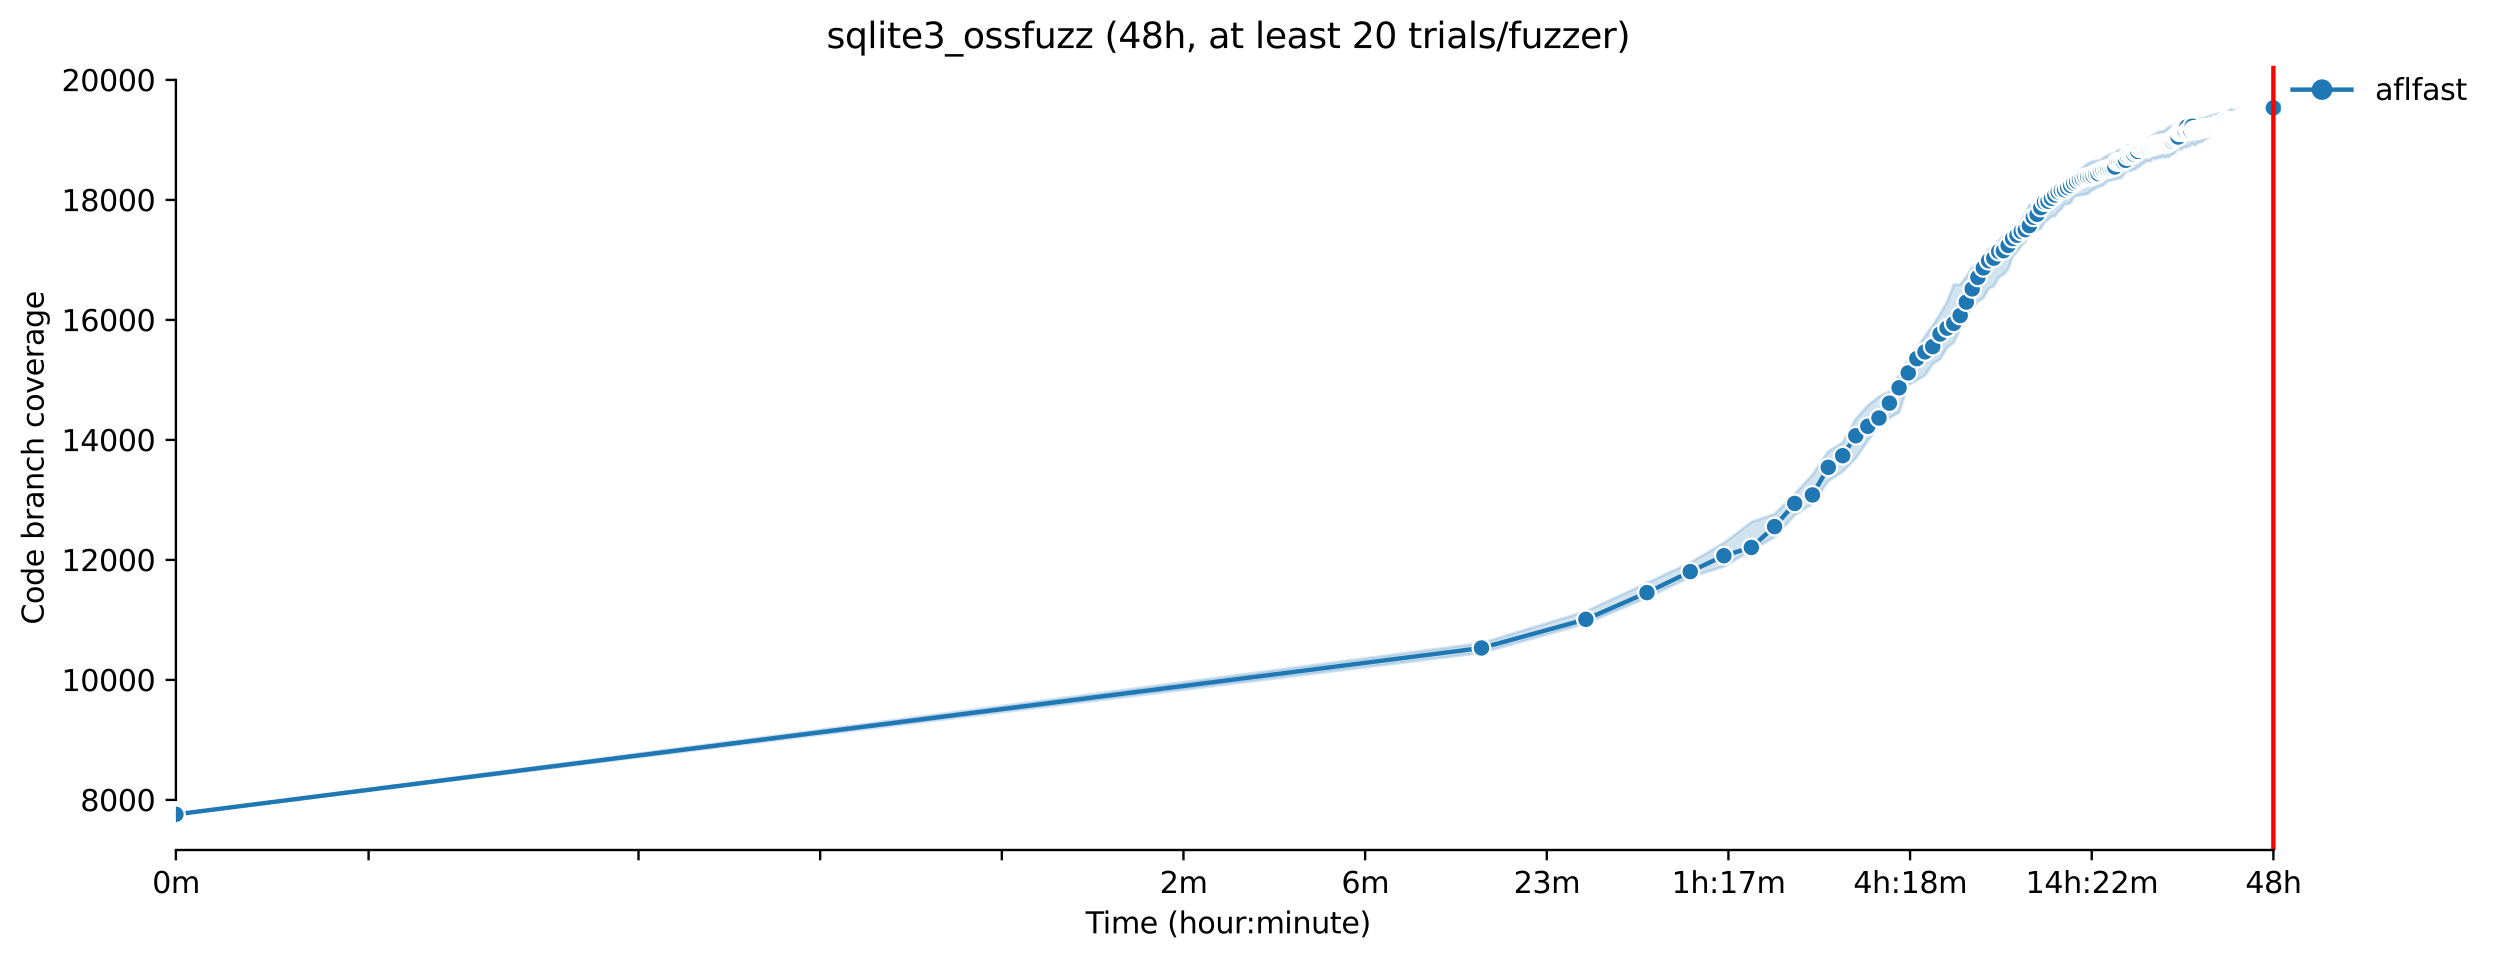 <?xml version="1.0" encoding="utf-8" standalone="no"?>
<!DOCTYPE svg PUBLIC "-//W3C//DTD SVG 1.1//EN"
  "http://www.w3.org/Graphics/SVG/1.1/DTD/svg11.dtd">
<svg xmlns:xlink="http://www.w3.org/1999/xlink" width="848.335pt" height="325.986pt" viewBox="0 0 848.335 325.986" xmlns="http://www.w3.org/2000/svg" version="1.1">
 <defs>
  <style type="text/css">*{stroke-linejoin: round; stroke-linecap: butt}</style>
 </defs>
 <g id="figure_1">
  <g id="patch_1">
   <path d="M 0 325.986 
L 848.335 325.986 
L 848.335 0 
L 0 0 
z
" style="fill: #ffffff"/>
  </g>
  <g id="axes_1">
   <g id="patch_2">
    <path d="M 59.691 288.43 
L 773.931 288.43 
L 773.931 22.318 
L 59.691 22.318 
z
" style="fill: #ffffff"/>
   </g>
   <g id="PolyCollection_1">
    <defs>
     <path id="mc573467156" d="M 59.691 -49.652 
L 59.691 -49.652 
L 502.715 -104.467 
L 538.143 -114.399 
L 558.867 -123.167 
L 573.571 -130.19 
L 584.977 -133.733 
L 594.295 -139.291 
L 602.174 -143.729 
L 609 -151.211 
L 615.02 -155.048 
L 620.405 -162.734 
L 625.276 -165.92 
L 629.724 -170.47 
L 633.815 -176.445 
L 637.603 -181.759 
L 641.129 -184.169 
L 644.428 -186.064 
L 647.526 -195.348 
L 650.448 -196.934 
L 653.211 -198.554 
L 655.833 -202.483 
L 658.327 -204.046 
L 660.705 -208.001 
L 662.977 -209.792 
L 665.152 -214.261 
L 667.239 -218.394 
L 669.243 -221.672 
L 671.172 -223.616 
L 673.031 -224.898 
L 674.825 -228.023 
L 676.557 -228.817 
L 678.233 -231.82 
L 679.856 -232.777 
L 681.429 -234.609 
L 682.955 -238.976 
L 684.436 -240.615 
L 685.876 -242.508 
L 687.277 -243.994 
L 688.64 -246.314 
L 689.967 -247.333 
L 691.261 -247.72 
L 692.524 -248.433 
L 693.755 -250.57 
L 694.958 -251.456 
L 696.133 -252.453 
L 697.282 -252.565 
L 698.405 -254.316 
L 699.504 -255.019 
L 700.58 -256.678 
L 701.634 -256.739 
L 702.667 -257.227 
L 703.679 -259.162 
L 704.671 -259.579 
L 705.645 -259.617 
L 706.6 -259.915 
L 707.538 -260.027 
L 708.459 -260.159 
L 709.364 -261.096 
L 710.253 -261.584 
L 711.127 -262.103 
L 711.986 -262.551 
L 712.83 -262.826 
L 713.662 -263.009 
L 714.479 -263.986 
L 715.284 -264.587 
L 716.077 -264.709 
L 716.857 -265.004 
L 717.626 -265.045 
L 718.383 -265.391 
L 719.129 -265.473 
L 719.865 -265.615 
L 720.59 -266.735 
L 721.305 -267.773 
L 722.01 -267.942 
L 722.705 -268.038 
L 723.391 -268.129 
L 724.068 -268.455 
L 724.736 -268.557 
L 725.396 -269.392 
L 726.047 -269.422 
L 726.69 -270.226 
L 727.325 -270.481 
L 727.952 -271.142 
L 728.571 -271.305 
L 729.183 -271.316 
L 729.788 -271.254 
L 730.386 -272.14 
L 730.977 -272.313 
L 731.561 -271.926 
L 732.139 -272.435 
L 732.71 -272.445 
L 733.275 -272.445 
L 733.833 -272.883 
L 734.386 -272.486 
L 734.932 -272.69 
L 735.473 -272.73 
L 736.009 -272.73 
L 736.538 -273.168 
L 737.062 -273.677 
L 737.581 -273.748 
L 738.095 -274.268 
L 738.604 -275.072 
L 739.107 -275.265 
L 739.606 -275.672 
L 740.1 -275.184 
L 740.589 -275.601 
L 741.073 -276.008 
L 741.553 -276.069 
L 742.029 -275.937 
L 742.5 -276.426 
L 742.967 -276.487 
L 743.429 -276.66 
L 743.888 -277.26 
L 744.342 -276.741 
L 744.792 -276.773 
L 745.239 -276.843 
L 745.681 -277.464 
L 746.12 -277.698 
L 746.555 -277.698 
L 746.986 -277.891 
L 747.414 -277.912 
L 747.838 -278.461 
L 748.259 -278.706 
L 748.676 -279.103 
L 749.09 -279.204 
L 749.5 -279.225 
L 749.908 -279.663 
L 750.312 -279.662 
L 750.713 -280.151 
L 751.11 -279.978 
L 751.505 -280.029 
L 751.897 -280.66 
L 752.285 -281.403 
L 752.671 -281.413 
L 753.054 -281.505 
L 753.434 -281.627 
L 753.811 -281.658 
L 754.186 -281.749 
L 754.557 -282.095 
L 754.927 -282.024 
L 755.293 -282.391 
L 755.657 -282.431 
L 756.018 -282.635 
L 756.377 -282.696 
L 756.733 -282.93 
L 757.087 -283 
L 757.438 -283.49 
L 757.787 -283.578 
L 758.133 -283.673 
L 758.477 -283.694 
L 758.819 -283.897 
L 759.159 -283.979 
L 759.496 -283.979 
L 759.831 -284.029 
L 760.164 -284.091 
L 760.495 -284.172 
L 760.824 -284.213 
L 761.151 -284.243 
L 761.475 -284.396 
L 761.798 -284.396 
L 762.118 -284.681 
L 762.436 -284.711 
L 762.753 -284.711 
L 763.067 -284.864 
L 763.38 -284.864 
L 763.691 -284.793 
L 764 -284.956 
L 764.307 -284.956 
L 764.612 -285.027 
L 764.915 -285.373 
L 765.217 -285.628 
L 765.516 -285.79 
L 765.814 -286.038 
L 766.111 -285.811 
L 766.405 -285.811 
L 766.698 -285.87 
L 766.99 -286.198 
L 767.279 -286.299 
L 767.567 -286.299 
L 767.853 -286.595 
L 768.138 -286.707 
L 768.421 -286.941 
L 768.703 -286.941 
L 768.983 -287.073 
L 769.262 -287.124 
L 769.539 -287.378 
L 769.814 -287.256 
L 770.088 -287.378 
L 770.361 -287.378 
L 770.632 -287.531 
L 770.902 -287.663 
L 771.17 -287.663 
L 771.437 -287.755 
L 771.437 -291.206 
L 771.437 -291.206 
L 771.17 -291.206 
L 770.902 -291.572 
L 770.632 -291.084 
L 770.361 -291.012 
L 770.088 -291.204 
L 769.814 -290.88 
L 769.539 -291.369 
L 769.262 -290.858 
L 768.983 -290.758 
L 768.703 -290.758 
L 768.421 -291.145 
L 768.138 -291.124 
L 767.853 -291.104 
L 767.567 -291.043 
L 767.279 -290.391 
L 766.99 -290.351 
L 766.698 -290.697 
L 766.405 -290.188 
L 766.111 -290.137 
L 765.814 -290.086 
L 765.516 -290.086 
L 765.217 -290.351 
L 764.915 -290.086 
L 764.612 -290.056 
L 764.307 -289.984 
L 764 -289.984 
L 763.691 -289.944 
L 763.38 -289.944 
L 763.067 -289.699 
L 762.753 -289.783 
L 762.436 -289.862 
L 762.118 -289.597 
L 761.798 -289.32 
L 761.475 -289.419 
L 761.151 -289.068 
L 760.824 -288.877 
L 760.495 -288.916 
L 760.164 -288.732 
L 759.831 -289.129 
L 759.496 -288.692 
L 759.159 -288.681 
L 758.819 -288.671 
L 758.477 -288.661 
L 758.133 -288.738 
L 757.787 -288.651 
L 757.438 -288.651 
L 757.087 -288.946 
L 756.733 -288.569 
L 756.377 -288.569 
L 756.018 -287.999 
L 755.657 -287.9 
L 755.293 -287.948 
L 754.927 -287.948 
L 754.557 -287.796 
L 754.186 -287.525 
L 753.811 -287.46 
L 753.434 -287.277 
L 753.054 -287.277 
L 752.671 -287.419 
L 752.285 -287.165 
L 751.897 -287.151 
L 751.505 -287.073 
L 751.11 -287.063 
L 750.713 -286.587 
L 750.312 -286.686 
L 749.908 -286.768 
L 749.5 -286.32 
L 749.09 -286.241 
L 748.676 -286.187 
L 748.259 -285.902 
L 747.838 -285.862 
L 747.414 -285.699 
L 746.986 -285.699 
L 746.555 -285.526 
L 746.12 -285.424 
L 745.681 -285.393 
L 745.239 -285.332 
L 744.792 -285.092 
L 744.342 -284.935 
L 743.888 -285.078 
L 743.429 -284.701 
L 742.967 -284.487 
L 742.5 -284.355 
L 742.029 -284.162 
L 741.553 -283.877 
L 741.073 -283.846 
L 740.589 -283.826 
L 740.1 -283.755 
L 739.606 -283.653 
L 739.107 -283.643 
L 738.604 -283.541 
L 738.095 -283.52 
L 737.581 -283.439 
L 737.062 -283.205 
L 736.538 -282.981 
L 736.009 -282.95 
L 735.473 -282.472 
L 734.932 -281.861 
L 734.386 -281.586 
L 733.833 -281.464 
L 733.275 -281.312 
L 732.71 -281.22 
L 732.139 -281.108 
L 731.561 -280.446 
L 730.977 -280.395 
L 730.386 -279.897 
L 729.788 -279.398 
L 729.183 -279.347 
L 728.571 -278.858 
L 727.952 -278.706 
L 727.325 -278.675 
L 726.69 -278.095 
L 726.047 -277.596 
L 725.396 -277.545 
L 724.736 -277.331 
L 724.068 -276.812 
L 723.391 -276.732 
L 722.705 -276.599 
L 722.01 -276.588 
L 721.305 -275.397 
L 720.59 -275.397 
L 719.865 -275.204 
L 719.129 -275.072 
L 718.383 -274.838 
L 717.626 -273.911 
L 716.857 -273.799 
L 716.077 -273.695 
L 715.284 -273.153 
L 714.479 -272.858 
L 713.662 -272.293 
L 712.83 -271.713 
L 711.986 -271.489 
L 711.127 -271.377 
L 710.253 -271.163 
L 709.364 -270.949 
L 708.459 -270.46 
L 707.538 -269.748 
L 706.6 -269.015 
L 705.645 -267.824 
L 704.671 -267.061 
L 703.679 -265.925 
L 702.667 -265.3 
L 701.634 -264.72 
L 700.58 -264.068 
L 699.504 -263.376 
L 698.405 -262.572 
L 697.282 -261.767 
L 696.133 -261.289 
L 694.958 -260.841 
L 693.755 -259.864 
L 692.524 -258.856 
L 691.261 -257.217 
L 689.967 -256.352 
L 688.64 -256.393 
L 687.277 -253.604 
L 685.876 -251.049 
L 684.436 -249.85 
L 682.955 -249.023 
L 681.429 -246.529 
L 679.856 -245.836 
L 678.233 -244.29 
L 676.557 -242.518 
L 674.825 -241.419 
L 673.031 -239.424 
L 671.172 -236.085 
L 669.243 -235.22 
L 667.239 -232.087 
L 665.152 -229.418 
L 662.977 -229.418 
L 660.705 -223.514 
L 658.327 -219.432 
L 655.833 -215.503 
L 653.211 -211.899 
L 650.448 -207.736 
L 647.526 -203.585 
L 644.428 -198.738 
L 641.129 -193.119 
L 637.603 -191.378 
L 633.815 -188.375 
L 629.724 -183.835 
L 625.276 -175.793 
L 620.405 -172.821 
L 615.02 -164.851 
L 609 -158.326 
L 602.174 -151.567 
L 594.295 -148.808 
L 584.977 -141.734 
L 573.571 -135.036 
L 558.867 -128.129 
L 538.143 -118.535 
L 502.715 -107.745 
L 59.691 -49.652 
z
" style="stroke: #1f77b4; stroke-opacity: 0.2"/>
    </defs>
    <g clip-path="url(#p035ea75519)">
     <use xlink:href="#mc573467156" x="0" y="325.986" style="fill: #1f77b4; fill-opacity: 0.2; stroke: #1f77b4; stroke-opacity: 0.2"/>
    </g>
   </g>
   <g id="matplotlib.axis_1">
    <g id="xtick_1">
     <g id="line2d_1">
      <defs>
       <path id="m4777a9c558" d="M 0 0 
L 0 3.5 
" style="stroke: #000000; stroke-width: 0.8"/>
      </defs>
      <g>
       <use xlink:href="#m4777a9c558" x="59.691" y="288.43" style="stroke: #000000; stroke-width: 0.8"/>
      </g>
     </g>
     <g id="text_1">
      <!-- 0m -->
      <g transform="translate(51.639 303.029) scale(0.1 -0.1)">
       <defs>
        <path id="DejaVuSans-30" d="M 2034 4250 
Q 1547 4250 1301 3770 
Q 1056 3291 1056 2328 
Q 1056 1369 1301 889 
Q 1547 409 2034 409 
Q 2525 409 2770 889 
Q 3016 1369 3016 2328 
Q 3016 3291 2770 3770 
Q 2525 4250 2034 4250 
z
M 2034 4750 
Q 2819 4750 3233 4129 
Q 3647 3509 3647 2328 
Q 3647 1150 3233 529 
Q 2819 -91 2034 -91 
Q 1250 -91 836 529 
Q 422 1150 422 2328 
Q 422 3509 836 4129 
Q 1250 4750 2034 4750 
z
" transform="scale(0.016)"/>
        <path id="DejaVuSans-6d" d="M 3328 2828 
Q 3544 3216 3844 3400 
Q 4144 3584 4550 3584 
Q 5097 3584 5394 3201 
Q 5691 2819 5691 2113 
L 5691 0 
L 5113 0 
L 5113 2094 
Q 5113 2597 4934 2840 
Q 4756 3084 4391 3084 
Q 3944 3084 3684 2787 
Q 3425 2491 3425 1978 
L 3425 0 
L 2847 0 
L 2847 2094 
Q 2847 2600 2669 2842 
Q 2491 3084 2119 3084 
Q 1678 3084 1418 2786 
Q 1159 2488 1159 1978 
L 1159 0 
L 581 0 
L 581 3500 
L 1159 3500 
L 1159 2956 
Q 1356 3278 1631 3431 
Q 1906 3584 2284 3584 
Q 2666 3584 2933 3390 
Q 3200 3197 3328 2828 
z
" transform="scale(0.016)"/>
       </defs>
       <use xlink:href="#DejaVuSans-30"/>
       <use xlink:href="#DejaVuSans-6d" x="63.623"/>
      </g>
     </g>
    </g>
    <g id="xtick_2">
     <g id="line2d_2">
      <g>
       <use xlink:href="#m4777a9c558" x="125.074" y="288.43" style="stroke: #000000; stroke-width: 0.8"/>
      </g>
     </g>
    </g>
    <g id="xtick_3">
     <g id="line2d_3">
      <g>
       <use xlink:href="#m4777a9c558" x="216.67" y="288.43" style="stroke: #000000; stroke-width: 0.8"/>
      </g>
     </g>
    </g>
    <g id="xtick_4">
     <g id="line2d_4">
      <g>
       <use xlink:href="#m4777a9c558" x="278.311" y="288.43" style="stroke: #000000; stroke-width: 0.8"/>
      </g>
     </g>
    </g>
    <g id="xtick_5">
     <g id="line2d_5">
      <g>
       <use xlink:href="#m4777a9c558" x="339.952" y="288.43" style="stroke: #000000; stroke-width: 0.8"/>
      </g>
     </g>
    </g>
    <g id="xtick_6">
     <g id="line2d_6">
      <g>
       <use xlink:href="#m4777a9c558" x="401.592" y="288.43" style="stroke: #000000; stroke-width: 0.8"/>
      </g>
     </g>
     <g id="text_2">
      <!-- 2m -->
      <g transform="translate(393.541 303.029) scale(0.1 -0.1)">
       <defs>
        <path id="DejaVuSans-32" d="M 1228 531 
L 3431 531 
L 3431 0 
L 469 0 
L 469 531 
Q 828 903 1448 1529 
Q 2069 2156 2228 2338 
Q 2531 2678 2651 2914 
Q 2772 3150 2772 3378 
Q 2772 3750 2511 3984 
Q 2250 4219 1831 4219 
Q 1534 4219 1204 4116 
Q 875 4013 500 3803 
L 500 4441 
Q 881 4594 1212 4672 
Q 1544 4750 1819 4750 
Q 2544 4750 2975 4387 
Q 3406 4025 3406 3419 
Q 3406 3131 3298 2873 
Q 3191 2616 2906 2266 
Q 2828 2175 2409 1742 
Q 1991 1309 1228 531 
z
" transform="scale(0.016)"/>
       </defs>
       <use xlink:href="#DejaVuSans-32"/>
       <use xlink:href="#DejaVuSans-6d" x="63.623"/>
      </g>
     </g>
    </g>
    <g id="xtick_7">
     <g id="line2d_7">
      <g>
       <use xlink:href="#m4777a9c558" x="463.233" y="288.43" style="stroke: #000000; stroke-width: 0.8"/>
      </g>
     </g>
     <g id="text_3">
      <!-- 6m -->
      <g transform="translate(455.182 303.029) scale(0.1 -0.1)">
       <defs>
        <path id="DejaVuSans-36" d="M 2113 2584 
Q 1688 2584 1439 2293 
Q 1191 2003 1191 1497 
Q 1191 994 1439 701 
Q 1688 409 2113 409 
Q 2538 409 2786 701 
Q 3034 994 3034 1497 
Q 3034 2003 2786 2293 
Q 2538 2584 2113 2584 
z
M 3366 4563 
L 3366 3988 
Q 3128 4100 2886 4159 
Q 2644 4219 2406 4219 
Q 1781 4219 1451 3797 
Q 1122 3375 1075 2522 
Q 1259 2794 1537 2939 
Q 1816 3084 2150 3084 
Q 2853 3084 3261 2657 
Q 3669 2231 3669 1497 
Q 3669 778 3244 343 
Q 2819 -91 2113 -91 
Q 1303 -91 875 529 
Q 447 1150 447 2328 
Q 447 3434 972 4092 
Q 1497 4750 2381 4750 
Q 2619 4750 2861 4703 
Q 3103 4656 3366 4563 
z
" transform="scale(0.016)"/>
       </defs>
       <use xlink:href="#DejaVuSans-36"/>
       <use xlink:href="#DejaVuSans-6d" x="63.623"/>
      </g>
     </g>
    </g>
    <g id="xtick_8">
     <g id="line2d_8">
      <g>
       <use xlink:href="#m4777a9c558" x="524.874" y="288.43" style="stroke: #000000; stroke-width: 0.8"/>
      </g>
     </g>
     <g id="text_4">
      <!-- 23m -->
      <g transform="translate(513.641 303.029) scale(0.1 -0.1)">
       <defs>
        <path id="DejaVuSans-33" d="M 2597 2516 
Q 3050 2419 3304 2112 
Q 3559 1806 3559 1356 
Q 3559 666 3084 287 
Q 2609 -91 1734 -91 
Q 1441 -91 1130 -33 
Q 819 25 488 141 
L 488 750 
Q 750 597 1062 519 
Q 1375 441 1716 441 
Q 2309 441 2620 675 
Q 2931 909 2931 1356 
Q 2931 1769 2642 2001 
Q 2353 2234 1838 2234 
L 1294 2234 
L 1294 2753 
L 1863 2753 
Q 2328 2753 2575 2939 
Q 2822 3125 2822 3475 
Q 2822 3834 2567 4026 
Q 2313 4219 1838 4219 
Q 1578 4219 1281 4162 
Q 984 4106 628 3988 
L 628 4550 
Q 988 4650 1302 4700 
Q 1616 4750 1894 4750 
Q 2613 4750 3031 4423 
Q 3450 4097 3450 3541 
Q 3450 3153 3228 2886 
Q 3006 2619 2597 2516 
z
" transform="scale(0.016)"/>
       </defs>
       <use xlink:href="#DejaVuSans-32"/>
       <use xlink:href="#DejaVuSans-33" x="63.623"/>
       <use xlink:href="#DejaVuSans-6d" x="127.246"/>
      </g>
     </g>
    </g>
    <g id="xtick_9">
     <g id="line2d_9">
      <g>
       <use xlink:href="#m4777a9c558" x="586.515" y="288.43" style="stroke: #000000; stroke-width: 0.8"/>
      </g>
     </g>
     <g id="text_5">
      <!-- 1h:17m -->
      <g transform="translate(567.248 303.029) scale(0.1 -0.1)">
       <defs>
        <path id="DejaVuSans-31" d="M 794 531 
L 1825 531 
L 1825 4091 
L 703 3866 
L 703 4441 
L 1819 4666 
L 2450 4666 
L 2450 531 
L 3481 531 
L 3481 0 
L 794 0 
L 794 531 
z
" transform="scale(0.016)"/>
        <path id="DejaVuSans-68" d="M 3513 2113 
L 3513 0 
L 2938 0 
L 2938 2094 
Q 2938 2591 2744 2837 
Q 2550 3084 2163 3084 
Q 1697 3084 1428 2787 
Q 1159 2491 1159 1978 
L 1159 0 
L 581 0 
L 581 4863 
L 1159 4863 
L 1159 2956 
Q 1366 3272 1645 3428 
Q 1925 3584 2291 3584 
Q 2894 3584 3203 3211 
Q 3513 2838 3513 2113 
z
" transform="scale(0.016)"/>
        <path id="DejaVuSans-3a" d="M 750 794 
L 1409 794 
L 1409 0 
L 750 0 
L 750 794 
z
M 750 3309 
L 1409 3309 
L 1409 2516 
L 750 2516 
L 750 3309 
z
" transform="scale(0.016)"/>
        <path id="DejaVuSans-37" d="M 525 4666 
L 3525 4666 
L 3525 4397 
L 1831 0 
L 1172 0 
L 2766 4134 
L 525 4134 
L 525 4666 
z
" transform="scale(0.016)"/>
       </defs>
       <use xlink:href="#DejaVuSans-31"/>
       <use xlink:href="#DejaVuSans-68" x="63.623"/>
       <use xlink:href="#DejaVuSans-3a" x="127.002"/>
       <use xlink:href="#DejaVuSans-31" x="160.693"/>
       <use xlink:href="#DejaVuSans-37" x="224.316"/>
       <use xlink:href="#DejaVuSans-6d" x="287.939"/>
      </g>
     </g>
    </g>
    <g id="xtick_10">
     <g id="line2d_10">
      <g>
       <use xlink:href="#m4777a9c558" x="648.156" y="288.43" style="stroke: #000000; stroke-width: 0.8"/>
      </g>
     </g>
     <g id="text_6">
      <!-- 4h:18m -->
      <g transform="translate(628.888 303.029) scale(0.1 -0.1)">
       <defs>
        <path id="DejaVuSans-34" d="M 2419 4116 
L 825 1625 
L 2419 1625 
L 2419 4116 
z
M 2253 4666 
L 3047 4666 
L 3047 1625 
L 3713 1625 
L 3713 1100 
L 3047 1100 
L 3047 0 
L 2419 0 
L 2419 1100 
L 313 1100 
L 313 1709 
L 2253 4666 
z
" transform="scale(0.016)"/>
        <path id="DejaVuSans-38" d="M 2034 2216 
Q 1584 2216 1326 1975 
Q 1069 1734 1069 1313 
Q 1069 891 1326 650 
Q 1584 409 2034 409 
Q 2484 409 2743 651 
Q 3003 894 3003 1313 
Q 3003 1734 2745 1975 
Q 2488 2216 2034 2216 
z
M 1403 2484 
Q 997 2584 770 2862 
Q 544 3141 544 3541 
Q 544 4100 942 4425 
Q 1341 4750 2034 4750 
Q 2731 4750 3128 4425 
Q 3525 4100 3525 3541 
Q 3525 3141 3298 2862 
Q 3072 2584 2669 2484 
Q 3125 2378 3379 2068 
Q 3634 1759 3634 1313 
Q 3634 634 3220 271 
Q 2806 -91 2034 -91 
Q 1263 -91 848 271 
Q 434 634 434 1313 
Q 434 1759 690 2068 
Q 947 2378 1403 2484 
z
M 1172 3481 
Q 1172 3119 1398 2916 
Q 1625 2713 2034 2713 
Q 2441 2713 2670 2916 
Q 2900 3119 2900 3481 
Q 2900 3844 2670 4047 
Q 2441 4250 2034 4250 
Q 1625 4250 1398 4047 
Q 1172 3844 1172 3481 
z
" transform="scale(0.016)"/>
       </defs>
       <use xlink:href="#DejaVuSans-34"/>
       <use xlink:href="#DejaVuSans-68" x="63.623"/>
       <use xlink:href="#DejaVuSans-3a" x="127.002"/>
       <use xlink:href="#DejaVuSans-31" x="160.693"/>
       <use xlink:href="#DejaVuSans-38" x="224.316"/>
       <use xlink:href="#DejaVuSans-6d" x="287.939"/>
      </g>
     </g>
    </g>
    <g id="xtick_11">
     <g id="line2d_11">
      <g>
       <use xlink:href="#m4777a9c558" x="709.796" y="288.43" style="stroke: #000000; stroke-width: 0.8"/>
      </g>
     </g>
     <g id="text_7">
      <!-- 14h:22m -->
      <g transform="translate(687.348 303.029) scale(0.1 -0.1)">
       <use xlink:href="#DejaVuSans-31"/>
       <use xlink:href="#DejaVuSans-34" x="63.623"/>
       <use xlink:href="#DejaVuSans-68" x="127.246"/>
       <use xlink:href="#DejaVuSans-3a" x="190.625"/>
       <use xlink:href="#DejaVuSans-32" x="224.316"/>
       <use xlink:href="#DejaVuSans-32" x="287.939"/>
       <use xlink:href="#DejaVuSans-6d" x="351.562"/>
      </g>
     </g>
    </g>
    <g id="xtick_12">
     <g id="line2d_12">
      <g>
       <use xlink:href="#m4777a9c558" x="771.437" y="288.43" style="stroke: #000000; stroke-width: 0.8"/>
      </g>
     </g>
     <g id="text_8">
      <!-- 48h -->
      <g transform="translate(761.906 303.029) scale(0.1 -0.1)">
       <use xlink:href="#DejaVuSans-34"/>
       <use xlink:href="#DejaVuSans-38" x="63.623"/>
       <use xlink:href="#DejaVuSans-68" x="127.246"/>
      </g>
     </g>
    </g>
    <g id="text_9">
     <!-- Time (hour:minute) -->
     <g transform="translate(368.404 316.707) scale(0.1 -0.1)">
      <defs>
       <path id="DejaVuSans-54" d="M -19 4666 
L 3928 4666 
L 3928 4134 
L 2272 4134 
L 2272 0 
L 1638 0 
L 1638 4134 
L -19 4134 
L -19 4666 
z
" transform="scale(0.016)"/>
       <path id="DejaVuSans-69" d="M 603 3500 
L 1178 3500 
L 1178 0 
L 603 0 
L 603 3500 
z
M 603 4863 
L 1178 4863 
L 1178 4134 
L 603 4134 
L 603 4863 
z
" transform="scale(0.016)"/>
       <path id="DejaVuSans-65" d="M 3597 1894 
L 3597 1613 
L 953 1613 
Q 991 1019 1311 708 
Q 1631 397 2203 397 
Q 2534 397 2845 478 
Q 3156 559 3463 722 
L 3463 178 
Q 3153 47 2828 -22 
Q 2503 -91 2169 -91 
Q 1331 -91 842 396 
Q 353 884 353 1716 
Q 353 2575 817 3079 
Q 1281 3584 2069 3584 
Q 2775 3584 3186 3129 
Q 3597 2675 3597 1894 
z
M 3022 2063 
Q 3016 2534 2758 2815 
Q 2500 3097 2075 3097 
Q 1594 3097 1305 2825 
Q 1016 2553 972 2059 
L 3022 2063 
z
" transform="scale(0.016)"/>
       <path id="DejaVuSans-20" transform="scale(0.016)"/>
       <path id="DejaVuSans-28" d="M 1984 4856 
Q 1566 4138 1362 3434 
Q 1159 2731 1159 2009 
Q 1159 1288 1364 580 
Q 1569 -128 1984 -844 
L 1484 -844 
Q 1016 -109 783 600 
Q 550 1309 550 2009 
Q 550 2706 781 3412 
Q 1013 4119 1484 4856 
L 1984 4856 
z
" transform="scale(0.016)"/>
       <path id="DejaVuSans-6f" d="M 1959 3097 
Q 1497 3097 1228 2736 
Q 959 2375 959 1747 
Q 959 1119 1226 758 
Q 1494 397 1959 397 
Q 2419 397 2687 759 
Q 2956 1122 2956 1747 
Q 2956 2369 2687 2733 
Q 2419 3097 1959 3097 
z
M 1959 3584 
Q 2709 3584 3137 3096 
Q 3566 2609 3566 1747 
Q 3566 888 3137 398 
Q 2709 -91 1959 -91 
Q 1206 -91 779 398 
Q 353 888 353 1747 
Q 353 2609 779 3096 
Q 1206 3584 1959 3584 
z
" transform="scale(0.016)"/>
       <path id="DejaVuSans-75" d="M 544 1381 
L 544 3500 
L 1119 3500 
L 1119 1403 
Q 1119 906 1312 657 
Q 1506 409 1894 409 
Q 2359 409 2629 706 
Q 2900 1003 2900 1516 
L 2900 3500 
L 3475 3500 
L 3475 0 
L 2900 0 
L 2900 538 
Q 2691 219 2414 64 
Q 2138 -91 1772 -91 
Q 1169 -91 856 284 
Q 544 659 544 1381 
z
M 1991 3584 
L 1991 3584 
z
" transform="scale(0.016)"/>
       <path id="DejaVuSans-72" d="M 2631 2963 
Q 2534 3019 2420 3045 
Q 2306 3072 2169 3072 
Q 1681 3072 1420 2755 
Q 1159 2438 1159 1844 
L 1159 0 
L 581 0 
L 581 3500 
L 1159 3500 
L 1159 2956 
Q 1341 3275 1631 3429 
Q 1922 3584 2338 3584 
Q 2397 3584 2469 3576 
Q 2541 3569 2628 3553 
L 2631 2963 
z
" transform="scale(0.016)"/>
       <path id="DejaVuSans-6e" d="M 3513 2113 
L 3513 0 
L 2938 0 
L 2938 2094 
Q 2938 2591 2744 2837 
Q 2550 3084 2163 3084 
Q 1697 3084 1428 2787 
Q 1159 2491 1159 1978 
L 1159 0 
L 581 0 
L 581 3500 
L 1159 3500 
L 1159 2956 
Q 1366 3272 1645 3428 
Q 1925 3584 2291 3584 
Q 2894 3584 3203 3211 
Q 3513 2838 3513 2113 
z
" transform="scale(0.016)"/>
       <path id="DejaVuSans-74" d="M 1172 4494 
L 1172 3500 
L 2356 3500 
L 2356 3053 
L 1172 3053 
L 1172 1153 
Q 1172 725 1289 603 
Q 1406 481 1766 481 
L 2356 481 
L 2356 0 
L 1766 0 
Q 1100 0 847 248 
Q 594 497 594 1153 
L 594 3053 
L 172 3053 
L 172 3500 
L 594 3500 
L 594 4494 
L 1172 4494 
z
" transform="scale(0.016)"/>
       <path id="DejaVuSans-29" d="M 513 4856 
L 1013 4856 
Q 1481 4119 1714 3412 
Q 1947 2706 1947 2009 
Q 1947 1309 1714 600 
Q 1481 -109 1013 -844 
L 513 -844 
Q 928 -128 1133 580 
Q 1338 1288 1338 2009 
Q 1338 2731 1133 3434 
Q 928 4138 513 4856 
z
" transform="scale(0.016)"/>
      </defs>
      <use xlink:href="#DejaVuSans-54"/>
      <use xlink:href="#DejaVuSans-69" x="57.959"/>
      <use xlink:href="#DejaVuSans-6d" x="85.742"/>
      <use xlink:href="#DejaVuSans-65" x="183.154"/>
      <use xlink:href="#DejaVuSans-20" x="244.678"/>
      <use xlink:href="#DejaVuSans-28" x="276.465"/>
      <use xlink:href="#DejaVuSans-68" x="315.479"/>
      <use xlink:href="#DejaVuSans-6f" x="378.857"/>
      <use xlink:href="#DejaVuSans-75" x="440.039"/>
      <use xlink:href="#DejaVuSans-72" x="503.418"/>
      <use xlink:href="#DejaVuSans-3a" x="542.781"/>
      <use xlink:href="#DejaVuSans-6d" x="576.473"/>
      <use xlink:href="#DejaVuSans-69" x="673.885"/>
      <use xlink:href="#DejaVuSans-6e" x="701.668"/>
      <use xlink:href="#DejaVuSans-75" x="765.047"/>
      <use xlink:href="#DejaVuSans-74" x="828.426"/>
      <use xlink:href="#DejaVuSans-65" x="867.635"/>
      <use xlink:href="#DejaVuSans-29" x="929.158"/>
     </g>
    </g>
   </g>
   <g id="matplotlib.axis_2">
    <g id="ytick_1">
     <g id="line2d_13">
      <defs>
       <path id="m88fee80cd9" d="M 0 0 
L -3.5 0 
" style="stroke: #000000; stroke-width: 0.8"/>
      </defs>
      <g>
       <use xlink:href="#m88fee80cd9" x="59.691" y="271.428" style="stroke: #000000; stroke-width: 0.8"/>
      </g>
     </g>
     <g id="text_10">
      <!-- 8000 -->
      <g transform="translate(27.241 275.227) scale(0.1 -0.1)">
       <use xlink:href="#DejaVuSans-38"/>
       <use xlink:href="#DejaVuSans-30" x="63.623"/>
       <use xlink:href="#DejaVuSans-30" x="127.246"/>
       <use xlink:href="#DejaVuSans-30" x="190.869"/>
      </g>
     </g>
    </g>
    <g id="ytick_2">
     <g id="line2d_14">
      <g>
       <use xlink:href="#m88fee80cd9" x="59.691" y="230.711" style="stroke: #000000; stroke-width: 0.8"/>
      </g>
     </g>
     <g id="text_11">
      <!-- 10000 -->
      <g transform="translate(20.878 234.51) scale(0.1 -0.1)">
       <use xlink:href="#DejaVuSans-31"/>
       <use xlink:href="#DejaVuSans-30" x="63.623"/>
       <use xlink:href="#DejaVuSans-30" x="127.246"/>
       <use xlink:href="#DejaVuSans-30" x="190.869"/>
       <use xlink:href="#DejaVuSans-30" x="254.492"/>
      </g>
     </g>
    </g>
    <g id="ytick_3">
     <g id="line2d_15">
      <g>
       <use xlink:href="#m88fee80cd9" x="59.691" y="189.994" style="stroke: #000000; stroke-width: 0.8"/>
      </g>
     </g>
     <g id="text_12">
      <!-- 12000 -->
      <g transform="translate(20.878 193.793) scale(0.1 -0.1)">
       <use xlink:href="#DejaVuSans-31"/>
       <use xlink:href="#DejaVuSans-32" x="63.623"/>
       <use xlink:href="#DejaVuSans-30" x="127.246"/>
       <use xlink:href="#DejaVuSans-30" x="190.869"/>
       <use xlink:href="#DejaVuSans-30" x="254.492"/>
      </g>
     </g>
    </g>
    <g id="ytick_4">
     <g id="line2d_16">
      <g>
       <use xlink:href="#m88fee80cd9" x="59.691" y="149.277" style="stroke: #000000; stroke-width: 0.8"/>
      </g>
     </g>
     <g id="text_13">
      <!-- 14000 -->
      <g transform="translate(20.878 153.076) scale(0.1 -0.1)">
       <use xlink:href="#DejaVuSans-31"/>
       <use xlink:href="#DejaVuSans-34" x="63.623"/>
       <use xlink:href="#DejaVuSans-30" x="127.246"/>
       <use xlink:href="#DejaVuSans-30" x="190.869"/>
       <use xlink:href="#DejaVuSans-30" x="254.492"/>
      </g>
     </g>
    </g>
    <g id="ytick_5">
     <g id="line2d_17">
      <g>
       <use xlink:href="#m88fee80cd9" x="59.691" y="108.56" style="stroke: #000000; stroke-width: 0.8"/>
      </g>
     </g>
     <g id="text_14">
      <!-- 16000 -->
      <g transform="translate(20.878 112.359) scale(0.1 -0.1)">
       <use xlink:href="#DejaVuSans-31"/>
       <use xlink:href="#DejaVuSans-36" x="63.623"/>
       <use xlink:href="#DejaVuSans-30" x="127.246"/>
       <use xlink:href="#DejaVuSans-30" x="190.869"/>
       <use xlink:href="#DejaVuSans-30" x="254.492"/>
      </g>
     </g>
    </g>
    <g id="ytick_6">
     <g id="line2d_18">
      <g>
       <use xlink:href="#m88fee80cd9" x="59.691" y="67.843" style="stroke: #000000; stroke-width: 0.8"/>
      </g>
     </g>
     <g id="text_15">
      <!-- 18000 -->
      <g transform="translate(20.878 71.642) scale(0.1 -0.1)">
       <use xlink:href="#DejaVuSans-31"/>
       <use xlink:href="#DejaVuSans-38" x="63.623"/>
       <use xlink:href="#DejaVuSans-30" x="127.246"/>
       <use xlink:href="#DejaVuSans-30" x="190.869"/>
       <use xlink:href="#DejaVuSans-30" x="254.492"/>
      </g>
     </g>
    </g>
    <g id="ytick_7">
     <g id="line2d_19">
      <g>
       <use xlink:href="#m88fee80cd9" x="59.691" y="27.126" style="stroke: #000000; stroke-width: 0.8"/>
      </g>
     </g>
     <g id="text_16">
      <!-- 20000 -->
      <g transform="translate(20.878 30.925) scale(0.1 -0.1)">
       <use xlink:href="#DejaVuSans-32"/>
       <use xlink:href="#DejaVuSans-30" x="63.623"/>
       <use xlink:href="#DejaVuSans-30" x="127.246"/>
       <use xlink:href="#DejaVuSans-30" x="190.869"/>
       <use xlink:href="#DejaVuSans-30" x="254.492"/>
      </g>
     </g>
    </g>
    <g id="text_17">
     <!-- Code branch coverage -->
     <g transform="translate(14.798 211.949) rotate(-90) scale(0.1 -0.1)">
      <defs>
       <path id="DejaVuSans-43" d="M 4122 4306 
L 4122 3641 
Q 3803 3938 3442 4084 
Q 3081 4231 2675 4231 
Q 1875 4231 1450 3742 
Q 1025 3253 1025 2328 
Q 1025 1406 1450 917 
Q 1875 428 2675 428 
Q 3081 428 3442 575 
Q 3803 722 4122 1019 
L 4122 359 
Q 3791 134 3420 21 
Q 3050 -91 2638 -91 
Q 1578 -91 968 557 
Q 359 1206 359 2328 
Q 359 3453 968 4101 
Q 1578 4750 2638 4750 
Q 3056 4750 3426 4639 
Q 3797 4528 4122 4306 
z
" transform="scale(0.016)"/>
       <path id="DejaVuSans-64" d="M 2906 2969 
L 2906 4863 
L 3481 4863 
L 3481 0 
L 2906 0 
L 2906 525 
Q 2725 213 2448 61 
Q 2172 -91 1784 -91 
Q 1150 -91 751 415 
Q 353 922 353 1747 
Q 353 2572 751 3078 
Q 1150 3584 1784 3584 
Q 2172 3584 2448 3432 
Q 2725 3281 2906 2969 
z
M 947 1747 
Q 947 1113 1208 752 
Q 1469 391 1925 391 
Q 2381 391 2643 752 
Q 2906 1113 2906 1747 
Q 2906 2381 2643 2742 
Q 2381 3103 1925 3103 
Q 1469 3103 1208 2742 
Q 947 2381 947 1747 
z
" transform="scale(0.016)"/>
       <path id="DejaVuSans-62" d="M 3116 1747 
Q 3116 2381 2855 2742 
Q 2594 3103 2138 3103 
Q 1681 3103 1420 2742 
Q 1159 2381 1159 1747 
Q 1159 1113 1420 752 
Q 1681 391 2138 391 
Q 2594 391 2855 752 
Q 3116 1113 3116 1747 
z
M 1159 2969 
Q 1341 3281 1617 3432 
Q 1894 3584 2278 3584 
Q 2916 3584 3314 3078 
Q 3713 2572 3713 1747 
Q 3713 922 3314 415 
Q 2916 -91 2278 -91 
Q 1894 -91 1617 61 
Q 1341 213 1159 525 
L 1159 0 
L 581 0 
L 581 4863 
L 1159 4863 
L 1159 2969 
z
" transform="scale(0.016)"/>
       <path id="DejaVuSans-61" d="M 2194 1759 
Q 1497 1759 1228 1600 
Q 959 1441 959 1056 
Q 959 750 1161 570 
Q 1363 391 1709 391 
Q 2188 391 2477 730 
Q 2766 1069 2766 1631 
L 2766 1759 
L 2194 1759 
z
M 3341 1997 
L 3341 0 
L 2766 0 
L 2766 531 
Q 2569 213 2275 61 
Q 1981 -91 1556 -91 
Q 1019 -91 701 211 
Q 384 513 384 1019 
Q 384 1609 779 1909 
Q 1175 2209 1959 2209 
L 2766 2209 
L 2766 2266 
Q 2766 2663 2505 2880 
Q 2244 3097 1772 3097 
Q 1472 3097 1187 3025 
Q 903 2953 641 2809 
L 641 3341 
Q 956 3463 1253 3523 
Q 1550 3584 1831 3584 
Q 2591 3584 2966 3190 
Q 3341 2797 3341 1997 
z
" transform="scale(0.016)"/>
       <path id="DejaVuSans-63" d="M 3122 3366 
L 3122 2828 
Q 2878 2963 2633 3030 
Q 2388 3097 2138 3097 
Q 1578 3097 1268 2742 
Q 959 2388 959 1747 
Q 959 1106 1268 751 
Q 1578 397 2138 397 
Q 2388 397 2633 464 
Q 2878 531 3122 666 
L 3122 134 
Q 2881 22 2623 -34 
Q 2366 -91 2075 -91 
Q 1284 -91 818 406 
Q 353 903 353 1747 
Q 353 2603 823 3093 
Q 1294 3584 2113 3584 
Q 2378 3584 2631 3529 
Q 2884 3475 3122 3366 
z
" transform="scale(0.016)"/>
       <path id="DejaVuSans-76" d="M 191 3500 
L 800 3500 
L 1894 563 
L 2988 3500 
L 3597 3500 
L 2284 0 
L 1503 0 
L 191 3500 
z
" transform="scale(0.016)"/>
       <path id="DejaVuSans-67" d="M 2906 1791 
Q 2906 2416 2648 2759 
Q 2391 3103 1925 3103 
Q 1463 3103 1205 2759 
Q 947 2416 947 1791 
Q 947 1169 1205 825 
Q 1463 481 1925 481 
Q 2391 481 2648 825 
Q 2906 1169 2906 1791 
z
M 3481 434 
Q 3481 -459 3084 -895 
Q 2688 -1331 1869 -1331 
Q 1566 -1331 1297 -1286 
Q 1028 -1241 775 -1147 
L 775 -588 
Q 1028 -725 1275 -790 
Q 1522 -856 1778 -856 
Q 2344 -856 2625 -561 
Q 2906 -266 2906 331 
L 2906 616 
Q 2728 306 2450 153 
Q 2172 0 1784 0 
Q 1141 0 747 490 
Q 353 981 353 1791 
Q 353 2603 747 3093 
Q 1141 3584 1784 3584 
Q 2172 3584 2450 3431 
Q 2728 3278 2906 2969 
L 2906 3500 
L 3481 3500 
L 3481 434 
z
" transform="scale(0.016)"/>
      </defs>
      <use xlink:href="#DejaVuSans-43"/>
      <use xlink:href="#DejaVuSans-6f" x="69.824"/>
      <use xlink:href="#DejaVuSans-64" x="131.006"/>
      <use xlink:href="#DejaVuSans-65" x="194.482"/>
      <use xlink:href="#DejaVuSans-20" x="256.006"/>
      <use xlink:href="#DejaVuSans-62" x="287.793"/>
      <use xlink:href="#DejaVuSans-72" x="351.27"/>
      <use xlink:href="#DejaVuSans-61" x="392.383"/>
      <use xlink:href="#DejaVuSans-6e" x="453.662"/>
      <use xlink:href="#DejaVuSans-63" x="517.041"/>
      <use xlink:href="#DejaVuSans-68" x="572.021"/>
      <use xlink:href="#DejaVuSans-20" x="635.4"/>
      <use xlink:href="#DejaVuSans-63" x="667.188"/>
      <use xlink:href="#DejaVuSans-6f" x="722.168"/>
      <use xlink:href="#DejaVuSans-76" x="783.35"/>
      <use xlink:href="#DejaVuSans-65" x="842.529"/>
      <use xlink:href="#DejaVuSans-72" x="904.053"/>
      <use xlink:href="#DejaVuSans-61" x="945.166"/>
      <use xlink:href="#DejaVuSans-67" x="1006.445"/>
      <use xlink:href="#DejaVuSans-65" x="1069.922"/>
     </g>
    </g>
   </g>
   <g id="line2d_20">
    <path d="M 59.691 276.334 
L 502.715 219.88 
L 538.143 210.169 
L 558.867 201.089 
L 573.571 193.964 
L 584.977 188.569 
L 594.295 185.759 
L 602.174 178.685 
L 609 170.836 
L 615.02 167.945 
L 620.405 158.57 
L 625.276 154.631 
L 629.724 147.862 
L 633.815 144.655 
L 637.603 141.846 
L 641.129 136.797 
L 647.526 126.536 
L 650.448 121.691 
L 653.211 119.401 
L 655.833 117.609 
L 658.327 113.334 
L 660.705 111.339 
L 662.977 109.751 
L 665.152 107.063 
L 671.172 94.126 
L 673.031 90.899 
L 674.825 88.476 
L 676.557 87.611 
L 678.233 85.382 
L 679.856 85.086 
L 681.429 83.264 
L 682.955 80.933 
L 684.436 79.814 
L 685.876 78.551 
L 687.277 77.941 
L 688.64 76.556 
L 689.967 73.716 
L 691.261 72.729 
L 692.524 70.438 
L 693.755 68.596 
L 694.958 68.301 
L 697.282 66.184 
L 698.405 65.115 
L 699.504 64.596 
L 700.58 64.392 
L 702.667 62.947 
L 703.679 62.071 
L 705.645 60.89 
L 708.459 60.025 
L 709.364 59.862 
L 710.253 59.567 
L 711.127 59.058 
L 711.986 58.895 
L 712.83 58.04 
L 714.479 57.49 
L 716.077 57.226 
L 717.626 56.666 
L 718.383 54.956 
L 720.59 54.895 
L 721.305 54.406 
L 722.01 52.991 
L 722.705 52.543 
L 723.391 52.492 
L 724.068 52.309 
L 724.736 51.587 
L 725.396 51.363 
L 726.047 50.304 
L 729.183 50.141 
L 729.788 49.703 
L 731.561 49.194 
L 732.139 48.899 
L 733.833 48.747 
L 734.932 48.624 
L 736.009 48.461 
L 736.538 48.014 
L 737.062 47.851 
L 738.095 46.599 
L 739.107 46.487 
L 739.606 44.889 
L 740.589 44.705 
L 741.553 44.522 
L 742.029 43.107 
L 742.5 44.492 
L 743.429 44.349 
L 743.888 42.843 
L 744.342 44.156 
L 746.12 44.034 
L 746.555 43.759 
L 747.414 43.626 
L 748.676 43.484 
L 749.5 43.453 
L 749.908 43.189 
L 751.505 43.046 
L 751.897 42.547 
L 752.285 42.384 
L 752.671 42.374 
L 753.434 42.161 
L 754.927 41.702 
L 755.293 40.908 
L 755.657 41.59 
L 756.018 41.367 
L 756.377 41.316 
L 756.733 41.061 
L 757.787 41 
L 759.159 40.858 
L 760.824 39.819 
L 761.475 39.718 
L 761.798 39.351 
L 762.118 39.178 
L 763.691 38.913 
L 764 38.679 
L 765.516 38.567 
L 766.111 38.384 
L 766.99 38.099 
L 767.279 37.753 
L 767.853 37.651 
L 768.703 37.539 
L 770.088 37.193 
L 770.902 36.633 
L 771.437 36.603 
L 771.437 36.603 
" clip-path="url(#p035ea75519)" style="fill: none; stroke: #1f77b4; stroke-width: 1.5; stroke-linecap: square"/>
    <defs>
     <path id="m4e65a556d7" d="M 0 3 
C 0.796 3 1.559 2.684 2.121 2.121 
C 2.684 1.559 3 0.796 3 0 
C 3 -0.796 2.684 -1.559 2.121 -2.121 
C 1.559 -2.684 0.796 -3 0 -3 
C -0.796 -3 -1.559 -2.684 -2.121 -2.121 
C -2.684 -1.559 -3 -0.796 -3 0 
C -3 0.796 -2.684 1.559 -2.121 2.121 
C -1.559 2.684 -0.796 3 0 3 
z
" style="stroke: #ffffff; stroke-width: 0.75"/>
    </defs>
    <g clip-path="url(#p035ea75519)">
     <use xlink:href="#m4e65a556d7" x="59.691" y="276.334" style="fill: #1f77b4; stroke: #ffffff; stroke-width: 0.75"/>
     <use xlink:href="#m4e65a556d7" x="502.715" y="219.88" style="fill: #1f77b4; stroke: #ffffff; stroke-width: 0.75"/>
     <use xlink:href="#m4e65a556d7" x="538.143" y="210.169" style="fill: #1f77b4; stroke: #ffffff; stroke-width: 0.75"/>
     <use xlink:href="#m4e65a556d7" x="558.867" y="201.089" style="fill: #1f77b4; stroke: #ffffff; stroke-width: 0.75"/>
     <use xlink:href="#m4e65a556d7" x="573.571" y="193.964" style="fill: #1f77b4; stroke: #ffffff; stroke-width: 0.75"/>
     <use xlink:href="#m4e65a556d7" x="584.977" y="188.569" style="fill: #1f77b4; stroke: #ffffff; stroke-width: 0.75"/>
     <use xlink:href="#m4e65a556d7" x="594.295" y="185.759" style="fill: #1f77b4; stroke: #ffffff; stroke-width: 0.75"/>
     <use xlink:href="#m4e65a556d7" x="602.174" y="178.685" style="fill: #1f77b4; stroke: #ffffff; stroke-width: 0.75"/>
     <use xlink:href="#m4e65a556d7" x="609" y="170.836" style="fill: #1f77b4; stroke: #ffffff; stroke-width: 0.75"/>
     <use xlink:href="#m4e65a556d7" x="615.02" y="167.945" style="fill: #1f77b4; stroke: #ffffff; stroke-width: 0.75"/>
     <use xlink:href="#m4e65a556d7" x="620.405" y="158.57" style="fill: #1f77b4; stroke: #ffffff; stroke-width: 0.75"/>
     <use xlink:href="#m4e65a556d7" x="625.276" y="154.631" style="fill: #1f77b4; stroke: #ffffff; stroke-width: 0.75"/>
     <use xlink:href="#m4e65a556d7" x="629.724" y="147.862" style="fill: #1f77b4; stroke: #ffffff; stroke-width: 0.75"/>
     <use xlink:href="#m4e65a556d7" x="633.815" y="144.655" style="fill: #1f77b4; stroke: #ffffff; stroke-width: 0.75"/>
     <use xlink:href="#m4e65a556d7" x="637.603" y="141.846" style="fill: #1f77b4; stroke: #ffffff; stroke-width: 0.75"/>
     <use xlink:href="#m4e65a556d7" x="641.129" y="136.797" style="fill: #1f77b4; stroke: #ffffff; stroke-width: 0.75"/>
     <use xlink:href="#m4e65a556d7" x="644.428" y="131.585" style="fill: #1f77b4; stroke: #ffffff; stroke-width: 0.75"/>
     <use xlink:href="#m4e65a556d7" x="647.526" y="126.536" style="fill: #1f77b4; stroke: #ffffff; stroke-width: 0.75"/>
     <use xlink:href="#m4e65a556d7" x="650.448" y="121.691" style="fill: #1f77b4; stroke: #ffffff; stroke-width: 0.75"/>
     <use xlink:href="#m4e65a556d7" x="653.211" y="119.401" style="fill: #1f77b4; stroke: #ffffff; stroke-width: 0.75"/>
     <use xlink:href="#m4e65a556d7" x="655.833" y="117.609" style="fill: #1f77b4; stroke: #ffffff; stroke-width: 0.75"/>
     <use xlink:href="#m4e65a556d7" x="658.327" y="113.334" style="fill: #1f77b4; stroke: #ffffff; stroke-width: 0.75"/>
     <use xlink:href="#m4e65a556d7" x="660.705" y="111.339" style="fill: #1f77b4; stroke: #ffffff; stroke-width: 0.75"/>
     <use xlink:href="#m4e65a556d7" x="662.977" y="109.751" style="fill: #1f77b4; stroke: #ffffff; stroke-width: 0.75"/>
     <use xlink:href="#m4e65a556d7" x="665.152" y="107.063" style="fill: #1f77b4; stroke: #ffffff; stroke-width: 0.75"/>
     <use xlink:href="#m4e65a556d7" x="667.239" y="102.493" style="fill: #1f77b4; stroke: #ffffff; stroke-width: 0.75"/>
     <use xlink:href="#m4e65a556d7" x="669.243" y="98.034" style="fill: #1f77b4; stroke: #ffffff; stroke-width: 0.75"/>
     <use xlink:href="#m4e65a556d7" x="671.172" y="94.126" style="fill: #1f77b4; stroke: #ffffff; stroke-width: 0.75"/>
     <use xlink:href="#m4e65a556d7" x="673.031" y="90.899" style="fill: #1f77b4; stroke: #ffffff; stroke-width: 0.75"/>
     <use xlink:href="#m4e65a556d7" x="674.825" y="88.476" style="fill: #1f77b4; stroke: #ffffff; stroke-width: 0.75"/>
     <use xlink:href="#m4e65a556d7" x="676.557" y="87.611" style="fill: #1f77b4; stroke: #ffffff; stroke-width: 0.75"/>
     <use xlink:href="#m4e65a556d7" x="678.233" y="85.382" style="fill: #1f77b4; stroke: #ffffff; stroke-width: 0.75"/>
     <use xlink:href="#m4e65a556d7" x="679.856" y="85.086" style="fill: #1f77b4; stroke: #ffffff; stroke-width: 0.75"/>
     <use xlink:href="#m4e65a556d7" x="681.429" y="83.264" style="fill: #1f77b4; stroke: #ffffff; stroke-width: 0.75"/>
     <use xlink:href="#m4e65a556d7" x="682.955" y="80.933" style="fill: #1f77b4; stroke: #ffffff; stroke-width: 0.75"/>
     <use xlink:href="#m4e65a556d7" x="684.436" y="79.814" style="fill: #1f77b4; stroke: #ffffff; stroke-width: 0.75"/>
     <use xlink:href="#m4e65a556d7" x="685.876" y="78.551" style="fill: #1f77b4; stroke: #ffffff; stroke-width: 0.75"/>
     <use xlink:href="#m4e65a556d7" x="687.277" y="77.941" style="fill: #1f77b4; stroke: #ffffff; stroke-width: 0.75"/>
     <use xlink:href="#m4e65a556d7" x="688.64" y="76.556" style="fill: #1f77b4; stroke: #ffffff; stroke-width: 0.75"/>
     <use xlink:href="#m4e65a556d7" x="689.967" y="73.716" style="fill: #1f77b4; stroke: #ffffff; stroke-width: 0.75"/>
     <use xlink:href="#m4e65a556d7" x="691.261" y="72.729" style="fill: #1f77b4; stroke: #ffffff; stroke-width: 0.75"/>
     <use xlink:href="#m4e65a556d7" x="692.524" y="70.438" style="fill: #1f77b4; stroke: #ffffff; stroke-width: 0.75"/>
     <use xlink:href="#m4e65a556d7" x="693.755" y="68.596" style="fill: #1f77b4; stroke: #ffffff; stroke-width: 0.75"/>
     <use xlink:href="#m4e65a556d7" x="694.958" y="68.301" style="fill: #1f77b4; stroke: #ffffff; stroke-width: 0.75"/>
     <use xlink:href="#m4e65a556d7" x="696.133" y="67.283" style="fill: #1f77b4; stroke: #ffffff; stroke-width: 0.75"/>
     <use xlink:href="#m4e65a556d7" x="697.282" y="66.184" style="fill: #1f77b4; stroke: #ffffff; stroke-width: 0.75"/>
     <use xlink:href="#m4e65a556d7" x="698.405" y="65.115" style="fill: #1f77b4; stroke: #ffffff; stroke-width: 0.75"/>
     <use xlink:href="#m4e65a556d7" x="699.504" y="64.596" style="fill: #1f77b4; stroke: #ffffff; stroke-width: 0.75"/>
     <use xlink:href="#m4e65a556d7" x="700.58" y="64.392" style="fill: #1f77b4; stroke: #ffffff; stroke-width: 0.75"/>
     <use xlink:href="#m4e65a556d7" x="701.634" y="63.679" style="fill: #1f77b4; stroke: #ffffff; stroke-width: 0.75"/>
     <use xlink:href="#m4e65a556d7" x="702.667" y="62.947" style="fill: #1f77b4; stroke: #ffffff; stroke-width: 0.75"/>
     <use xlink:href="#m4e65a556d7" x="703.679" y="62.071" style="fill: #1f77b4; stroke: #ffffff; stroke-width: 0.75"/>
     <use xlink:href="#m4e65a556d7" x="704.671" y="61.491" style="fill: #1f77b4; stroke: #ffffff; stroke-width: 0.75"/>
     <use xlink:href="#m4e65a556d7" x="705.645" y="60.89" style="fill: #1f77b4; stroke: #ffffff; stroke-width: 0.75"/>
     <use xlink:href="#m4e65a556d7" x="706.6" y="60.585" style="fill: #1f77b4; stroke: #ffffff; stroke-width: 0.75"/>
     <use xlink:href="#m4e65a556d7" x="707.538" y="60.178" style="fill: #1f77b4; stroke: #ffffff; stroke-width: 0.75"/>
     <use xlink:href="#m4e65a556d7" x="708.459" y="60.025" style="fill: #1f77b4; stroke: #ffffff; stroke-width: 0.75"/>
     <use xlink:href="#m4e65a556d7" x="709.364" y="59.862" style="fill: #1f77b4; stroke: #ffffff; stroke-width: 0.75"/>
     <use xlink:href="#m4e65a556d7" x="710.253" y="59.567" style="fill: #1f77b4; stroke: #ffffff; stroke-width: 0.75"/>
     <use xlink:href="#m4e65a556d7" x="711.127" y="59.058" style="fill: #1f77b4; stroke: #ffffff; stroke-width: 0.75"/>
     <use xlink:href="#m4e65a556d7" x="711.986" y="58.895" style="fill: #1f77b4; stroke: #ffffff; stroke-width: 0.75"/>
     <use xlink:href="#m4e65a556d7" x="712.83" y="58.04" style="fill: #1f77b4; stroke: #ffffff; stroke-width: 0.75"/>
     <use xlink:href="#m4e65a556d7" x="713.662" y="57.714" style="fill: #1f77b4; stroke: #ffffff; stroke-width: 0.75"/>
     <use xlink:href="#m4e65a556d7" x="714.479" y="57.49" style="fill: #1f77b4; stroke: #ffffff; stroke-width: 0.75"/>
     <use xlink:href="#m4e65a556d7" x="715.284" y="57.399" style="fill: #1f77b4; stroke: #ffffff; stroke-width: 0.75"/>
     <use xlink:href="#m4e65a556d7" x="716.077" y="57.226" style="fill: #1f77b4; stroke: #ffffff; stroke-width: 0.75"/>
     <use xlink:href="#m4e65a556d7" x="716.857" y="56.982" style="fill: #1f77b4; stroke: #ffffff; stroke-width: 0.75"/>
     <use xlink:href="#m4e65a556d7" x="717.626" y="56.666" style="fill: #1f77b4; stroke: #ffffff; stroke-width: 0.75"/>
     <use xlink:href="#m4e65a556d7" x="718.383" y="54.956" style="fill: #1f77b4; stroke: #ffffff; stroke-width: 0.75"/>
     <use xlink:href="#m4e65a556d7" x="719.129" y="54.915" style="fill: #1f77b4; stroke: #ffffff; stroke-width: 0.75"/>
     <use xlink:href="#m4e65a556d7" x="719.865" y="54.895" style="fill: #1f77b4; stroke: #ffffff; stroke-width: 0.75"/>
     <use xlink:href="#m4e65a556d7" x="720.59" y="54.895" style="fill: #1f77b4; stroke: #ffffff; stroke-width: 0.75"/>
     <use xlink:href="#m4e65a556d7" x="721.305" y="54.406" style="fill: #1f77b4; stroke: #ffffff; stroke-width: 0.75"/>
     <use xlink:href="#m4e65a556d7" x="722.01" y="52.991" style="fill: #1f77b4; stroke: #ffffff; stroke-width: 0.75"/>
     <use xlink:href="#m4e65a556d7" x="722.705" y="52.543" style="fill: #1f77b4; stroke: #ffffff; stroke-width: 0.75"/>
     <use xlink:href="#m4e65a556d7" x="723.391" y="52.492" style="fill: #1f77b4; stroke: #ffffff; stroke-width: 0.75"/>
     <use xlink:href="#m4e65a556d7" x="724.068" y="52.309" style="fill: #1f77b4; stroke: #ffffff; stroke-width: 0.75"/>
     <use xlink:href="#m4e65a556d7" x="724.736" y="51.587" style="fill: #1f77b4; stroke: #ffffff; stroke-width: 0.75"/>
     <use xlink:href="#m4e65a556d7" x="725.396" y="51.363" style="fill: #1f77b4; stroke: #ffffff; stroke-width: 0.75"/>
     <use xlink:href="#m4e65a556d7" x="726.047" y="50.304" style="fill: #1f77b4; stroke: #ffffff; stroke-width: 0.75"/>
     <use xlink:href="#m4e65a556d7" x="726.69" y="50.263" style="fill: #1f77b4; stroke: #ffffff; stroke-width: 0.75"/>
     <use xlink:href="#m4e65a556d7" x="727.325" y="50.243" style="fill: #1f77b4; stroke: #ffffff; stroke-width: 0.75"/>
     <use xlink:href="#m4e65a556d7" x="727.952" y="50.233" style="fill: #1f77b4; stroke: #ffffff; stroke-width: 0.75"/>
     <use xlink:href="#m4e65a556d7" x="728.571" y="50.192" style="fill: #1f77b4; stroke: #ffffff; stroke-width: 0.75"/>
     <use xlink:href="#m4e65a556d7" x="729.183" y="50.141" style="fill: #1f77b4; stroke: #ffffff; stroke-width: 0.75"/>
     <use xlink:href="#m4e65a556d7" x="729.788" y="49.703" style="fill: #1f77b4; stroke: #ffffff; stroke-width: 0.75"/>
     <use xlink:href="#m4e65a556d7" x="730.386" y="49.551" style="fill: #1f77b4; stroke: #ffffff; stroke-width: 0.75"/>
     <use xlink:href="#m4e65a556d7" x="730.977" y="49.429" style="fill: #1f77b4; stroke: #ffffff; stroke-width: 0.75"/>
     <use xlink:href="#m4e65a556d7" x="731.561" y="49.194" style="fill: #1f77b4; stroke: #ffffff; stroke-width: 0.75"/>
     <use xlink:href="#m4e65a556d7" x="732.139" y="48.899" style="fill: #1f77b4; stroke: #ffffff; stroke-width: 0.75"/>
     <use xlink:href="#m4e65a556d7" x="732.71" y="48.818" style="fill: #1f77b4; stroke: #ffffff; stroke-width: 0.75"/>
     <use xlink:href="#m4e65a556d7" x="733.275" y="48.777" style="fill: #1f77b4; stroke: #ffffff; stroke-width: 0.75"/>
     <use xlink:href="#m4e65a556d7" x="733.833" y="48.747" style="fill: #1f77b4; stroke: #ffffff; stroke-width: 0.75"/>
     <use xlink:href="#m4e65a556d7" x="734.386" y="48.736" style="fill: #1f77b4; stroke: #ffffff; stroke-width: 0.75"/>
     <use xlink:href="#m4e65a556d7" x="734.932" y="48.624" style="fill: #1f77b4; stroke: #ffffff; stroke-width: 0.75"/>
     <use xlink:href="#m4e65a556d7" x="735.473" y="48.553" style="fill: #1f77b4; stroke: #ffffff; stroke-width: 0.75"/>
     <use xlink:href="#m4e65a556d7" x="736.009" y="48.461" style="fill: #1f77b4; stroke: #ffffff; stroke-width: 0.75"/>
     <use xlink:href="#m4e65a556d7" x="736.538" y="48.014" style="fill: #1f77b4; stroke: #ffffff; stroke-width: 0.75"/>
     <use xlink:href="#m4e65a556d7" x="737.062" y="47.851" style="fill: #1f77b4; stroke: #ffffff; stroke-width: 0.75"/>
     <use xlink:href="#m4e65a556d7" x="737.581" y="47.179" style="fill: #1f77b4; stroke: #ffffff; stroke-width: 0.75"/>
     <use xlink:href="#m4e65a556d7" x="738.095" y="46.599" style="fill: #1f77b4; stroke: #ffffff; stroke-width: 0.75"/>
     <use xlink:href="#m4e65a556d7" x="738.604" y="46.527" style="fill: #1f77b4; stroke: #ffffff; stroke-width: 0.75"/>
     <use xlink:href="#m4e65a556d7" x="739.107" y="46.487" style="fill: #1f77b4; stroke: #ffffff; stroke-width: 0.75"/>
     <use xlink:href="#m4e65a556d7" x="739.606" y="44.889" style="fill: #1f77b4; stroke: #ffffff; stroke-width: 0.75"/>
     <use xlink:href="#m4e65a556d7" x="740.1" y="44.746" style="fill: #1f77b4; stroke: #ffffff; stroke-width: 0.75"/>
     <use xlink:href="#m4e65a556d7" x="740.589" y="44.705" style="fill: #1f77b4; stroke: #ffffff; stroke-width: 0.75"/>
     <use xlink:href="#m4e65a556d7" x="741.073" y="44.624" style="fill: #1f77b4; stroke: #ffffff; stroke-width: 0.75"/>
     <use xlink:href="#m4e65a556d7" x="741.553" y="44.522" style="fill: #1f77b4; stroke: #ffffff; stroke-width: 0.75"/>
     <use xlink:href="#m4e65a556d7" x="742.029" y="43.107" style="fill: #1f77b4; stroke: #ffffff; stroke-width: 0.75"/>
     <use xlink:href="#m4e65a556d7" x="742.5" y="44.492" style="fill: #1f77b4; stroke: #ffffff; stroke-width: 0.75"/>
     <use xlink:href="#m4e65a556d7" x="742.967" y="44.461" style="fill: #1f77b4; stroke: #ffffff; stroke-width: 0.75"/>
     <use xlink:href="#m4e65a556d7" x="743.429" y="44.349" style="fill: #1f77b4; stroke: #ffffff; stroke-width: 0.75"/>
     <use xlink:href="#m4e65a556d7" x="743.888" y="42.843" style="fill: #1f77b4; stroke: #ffffff; stroke-width: 0.75"/>
     <use xlink:href="#m4e65a556d7" x="744.342" y="44.156" style="fill: #1f77b4; stroke: #ffffff; stroke-width: 0.75"/>
     <use xlink:href="#m4e65a556d7" x="744.792" y="44.125" style="fill: #1f77b4; stroke: #ffffff; stroke-width: 0.75"/>
     <use xlink:href="#m4e65a556d7" x="745.239" y="44.115" style="fill: #1f77b4; stroke: #ffffff; stroke-width: 0.75"/>
     <use xlink:href="#m4e65a556d7" x="745.681" y="44.044" style="fill: #1f77b4; stroke: #ffffff; stroke-width: 0.75"/>
     <use xlink:href="#m4e65a556d7" x="746.12" y="44.034" style="fill: #1f77b4; stroke: #ffffff; stroke-width: 0.75"/>
     <use xlink:href="#m4e65a556d7" x="746.555" y="43.759" style="fill: #1f77b4; stroke: #ffffff; stroke-width: 0.75"/>
     <use xlink:href="#m4e65a556d7" x="746.986" y="43.647" style="fill: #1f77b4; stroke: #ffffff; stroke-width: 0.75"/>
     <use xlink:href="#m4e65a556d7" x="747.414" y="43.626" style="fill: #1f77b4; stroke: #ffffff; stroke-width: 0.75"/>
     <use xlink:href="#m4e65a556d7" x="747.838" y="43.555" style="fill: #1f77b4; stroke: #ffffff; stroke-width: 0.75"/>
     <use xlink:href="#m4e65a556d7" x="748.259" y="43.525" style="fill: #1f77b4; stroke: #ffffff; stroke-width: 0.75"/>
     <use xlink:href="#m4e65a556d7" x="748.676" y="43.484" style="fill: #1f77b4; stroke: #ffffff; stroke-width: 0.75"/>
     <use xlink:href="#m4e65a556d7" x="749.09" y="43.484" style="fill: #1f77b4; stroke: #ffffff; stroke-width: 0.75"/>
     <use xlink:href="#m4e65a556d7" x="749.5" y="43.453" style="fill: #1f77b4; stroke: #ffffff; stroke-width: 0.75"/>
     <use xlink:href="#m4e65a556d7" x="749.908" y="43.189" style="fill: #1f77b4; stroke: #ffffff; stroke-width: 0.75"/>
     <use xlink:href="#m4e65a556d7" x="750.312" y="43.168" style="fill: #1f77b4; stroke: #ffffff; stroke-width: 0.75"/>
     <use xlink:href="#m4e65a556d7" x="750.713" y="43.168" style="fill: #1f77b4; stroke: #ffffff; stroke-width: 0.75"/>
     <use xlink:href="#m4e65a556d7" x="751.11" y="43.077" style="fill: #1f77b4; stroke: #ffffff; stroke-width: 0.75"/>
     <use xlink:href="#m4e65a556d7" x="751.505" y="43.046" style="fill: #1f77b4; stroke: #ffffff; stroke-width: 0.75"/>
     <use xlink:href="#m4e65a556d7" x="751.897" y="42.547" style="fill: #1f77b4; stroke: #ffffff; stroke-width: 0.75"/>
     <use xlink:href="#m4e65a556d7" x="752.285" y="42.384" style="fill: #1f77b4; stroke: #ffffff; stroke-width: 0.75"/>
     <use xlink:href="#m4e65a556d7" x="752.671" y="42.374" style="fill: #1f77b4; stroke: #ffffff; stroke-width: 0.75"/>
     <use xlink:href="#m4e65a556d7" x="753.054" y="42.211" style="fill: #1f77b4; stroke: #ffffff; stroke-width: 0.75"/>
     <use xlink:href="#m4e65a556d7" x="753.434" y="42.161" style="fill: #1f77b4; stroke: #ffffff; stroke-width: 0.75"/>
     <use xlink:href="#m4e65a556d7" x="753.811" y="42.028" style="fill: #1f77b4; stroke: #ffffff; stroke-width: 0.75"/>
     <use xlink:href="#m4e65a556d7" x="754.186" y="41.987" style="fill: #1f77b4; stroke: #ffffff; stroke-width: 0.75"/>
     <use xlink:href="#m4e65a556d7" x="754.557" y="41.713" style="fill: #1f77b4; stroke: #ffffff; stroke-width: 0.75"/>
     <use xlink:href="#m4e65a556d7" x="754.927" y="41.702" style="fill: #1f77b4; stroke: #ffffff; stroke-width: 0.75"/>
     <use xlink:href="#m4e65a556d7" x="755.293" y="40.908" style="fill: #1f77b4; stroke: #ffffff; stroke-width: 0.75"/>
     <use xlink:href="#m4e65a556d7" x="755.657" y="41.59" style="fill: #1f77b4; stroke: #ffffff; stroke-width: 0.75"/>
     <use xlink:href="#m4e65a556d7" x="756.018" y="41.367" style="fill: #1f77b4; stroke: #ffffff; stroke-width: 0.75"/>
     <use xlink:href="#m4e65a556d7" x="756.377" y="41.316" style="fill: #1f77b4; stroke: #ffffff; stroke-width: 0.75"/>
     <use xlink:href="#m4e65a556d7" x="756.733" y="41.061" style="fill: #1f77b4; stroke: #ffffff; stroke-width: 0.75"/>
     <use xlink:href="#m4e65a556d7" x="757.087" y="41.01" style="fill: #1f77b4; stroke: #ffffff; stroke-width: 0.75"/>
     <use xlink:href="#m4e65a556d7" x="757.438" y="41" style="fill: #1f77b4; stroke: #ffffff; stroke-width: 0.75"/>
     <use xlink:href="#m4e65a556d7" x="757.787" y="41" style="fill: #1f77b4; stroke: #ffffff; stroke-width: 0.75"/>
     <use xlink:href="#m4e65a556d7" x="758.133" y="40.99" style="fill: #1f77b4; stroke: #ffffff; stroke-width: 0.75"/>
     <use xlink:href="#m4e65a556d7" x="758.477" y="40.99" style="fill: #1f77b4; stroke: #ffffff; stroke-width: 0.75"/>
     <use xlink:href="#m4e65a556d7" x="758.819" y="40.97" style="fill: #1f77b4; stroke: #ffffff; stroke-width: 0.75"/>
     <use xlink:href="#m4e65a556d7" x="759.159" y="40.858" style="fill: #1f77b4; stroke: #ffffff; stroke-width: 0.75"/>
     <use xlink:href="#m4e65a556d7" x="759.496" y="40.644" style="fill: #1f77b4; stroke: #ffffff; stroke-width: 0.75"/>
     <use xlink:href="#m4e65a556d7" x="759.831" y="40.522" style="fill: #1f77b4; stroke: #ffffff; stroke-width: 0.75"/>
     <use xlink:href="#m4e65a556d7" x="760.164" y="40.135" style="fill: #1f77b4; stroke: #ffffff; stroke-width: 0.75"/>
     <use xlink:href="#m4e65a556d7" x="760.495" y="39.992" style="fill: #1f77b4; stroke: #ffffff; stroke-width: 0.75"/>
     <use xlink:href="#m4e65a556d7" x="760.824" y="39.819" style="fill: #1f77b4; stroke: #ffffff; stroke-width: 0.75"/>
     <use xlink:href="#m4e65a556d7" x="761.151" y="39.779" style="fill: #1f77b4; stroke: #ffffff; stroke-width: 0.75"/>
     <use xlink:href="#m4e65a556d7" x="761.475" y="39.718" style="fill: #1f77b4; stroke: #ffffff; stroke-width: 0.75"/>
     <use xlink:href="#m4e65a556d7" x="761.798" y="39.351" style="fill: #1f77b4; stroke: #ffffff; stroke-width: 0.75"/>
     <use xlink:href="#m4e65a556d7" x="762.118" y="39.178" style="fill: #1f77b4; stroke: #ffffff; stroke-width: 0.75"/>
     <use xlink:href="#m4e65a556d7" x="762.436" y="39.137" style="fill: #1f77b4; stroke: #ffffff; stroke-width: 0.75"/>
     <use xlink:href="#m4e65a556d7" x="762.753" y="39.127" style="fill: #1f77b4; stroke: #ffffff; stroke-width: 0.75"/>
     <use xlink:href="#m4e65a556d7" x="763.067" y="38.974" style="fill: #1f77b4; stroke: #ffffff; stroke-width: 0.75"/>
     <use xlink:href="#m4e65a556d7" x="763.38" y="38.944" style="fill: #1f77b4; stroke: #ffffff; stroke-width: 0.75"/>
     <use xlink:href="#m4e65a556d7" x="763.691" y="38.913" style="fill: #1f77b4; stroke: #ffffff; stroke-width: 0.75"/>
     <use xlink:href="#m4e65a556d7" x="764" y="38.679" style="fill: #1f77b4; stroke: #ffffff; stroke-width: 0.75"/>
     <use xlink:href="#m4e65a556d7" x="764.307" y="38.659" style="fill: #1f77b4; stroke: #ffffff; stroke-width: 0.75"/>
     <use xlink:href="#m4e65a556d7" x="764.612" y="38.649" style="fill: #1f77b4; stroke: #ffffff; stroke-width: 0.75"/>
     <use xlink:href="#m4e65a556d7" x="764.915" y="38.628" style="fill: #1f77b4; stroke: #ffffff; stroke-width: 0.75"/>
     <use xlink:href="#m4e65a556d7" x="765.217" y="38.598" style="fill: #1f77b4; stroke: #ffffff; stroke-width: 0.75"/>
     <use xlink:href="#m4e65a556d7" x="765.516" y="38.567" style="fill: #1f77b4; stroke: #ffffff; stroke-width: 0.75"/>
     <use xlink:href="#m4e65a556d7" x="765.814" y="38.435" style="fill: #1f77b4; stroke: #ffffff; stroke-width: 0.75"/>
     <use xlink:href="#m4e65a556d7" x="766.111" y="38.384" style="fill: #1f77b4; stroke: #ffffff; stroke-width: 0.75"/>
     <use xlink:href="#m4e65a556d7" x="766.405" y="38.303" style="fill: #1f77b4; stroke: #ffffff; stroke-width: 0.75"/>
     <use xlink:href="#m4e65a556d7" x="766.698" y="38.303" style="fill: #1f77b4; stroke: #ffffff; stroke-width: 0.75"/>
     <use xlink:href="#m4e65a556d7" x="766.99" y="38.099" style="fill: #1f77b4; stroke: #ffffff; stroke-width: 0.75"/>
     <use xlink:href="#m4e65a556d7" x="767.279" y="37.753" style="fill: #1f77b4; stroke: #ffffff; stroke-width: 0.75"/>
     <use xlink:href="#m4e65a556d7" x="767.567" y="37.661" style="fill: #1f77b4; stroke: #ffffff; stroke-width: 0.75"/>
     <use xlink:href="#m4e65a556d7" x="767.853" y="37.651" style="fill: #1f77b4; stroke: #ffffff; stroke-width: 0.75"/>
     <use xlink:href="#m4e65a556d7" x="768.138" y="37.641" style="fill: #1f77b4; stroke: #ffffff; stroke-width: 0.75"/>
     <use xlink:href="#m4e65a556d7" x="768.421" y="37.641" style="fill: #1f77b4; stroke: #ffffff; stroke-width: 0.75"/>
     <use xlink:href="#m4e65a556d7" x="768.703" y="37.539" style="fill: #1f77b4; stroke: #ffffff; stroke-width: 0.75"/>
     <use xlink:href="#m4e65a556d7" x="768.983" y="37.478" style="fill: #1f77b4; stroke: #ffffff; stroke-width: 0.75"/>
     <use xlink:href="#m4e65a556d7" x="769.262" y="37.468" style="fill: #1f77b4; stroke: #ffffff; stroke-width: 0.75"/>
     <use xlink:href="#m4e65a556d7" x="769.539" y="37.376" style="fill: #1f77b4; stroke: #ffffff; stroke-width: 0.75"/>
     <use xlink:href="#m4e65a556d7" x="769.814" y="37.356" style="fill: #1f77b4; stroke: #ffffff; stroke-width: 0.75"/>
     <use xlink:href="#m4e65a556d7" x="770.088" y="37.193" style="fill: #1f77b4; stroke: #ffffff; stroke-width: 0.75"/>
     <use xlink:href="#m4e65a556d7" x="770.361" y="37.01" style="fill: #1f77b4; stroke: #ffffff; stroke-width: 0.75"/>
     <use xlink:href="#m4e65a556d7" x="770.632" y="36.827" style="fill: #1f77b4; stroke: #ffffff; stroke-width: 0.75"/>
     <use xlink:href="#m4e65a556d7" x="770.902" y="36.633" style="fill: #1f77b4; stroke: #ffffff; stroke-width: 0.75"/>
     <use xlink:href="#m4e65a556d7" x="771.17" y="36.603" style="fill: #1f77b4; stroke: #ffffff; stroke-width: 0.75"/>
     <use xlink:href="#m4e65a556d7" x="771.437" y="36.603" style="fill: #1f77b4; stroke: #ffffff; stroke-width: 0.75"/>
    </g>
   </g>
   <g id="line2d_21"/>
   <g id="line2d_22">
    <path d="M 771.437 288.43 
L 771.437 22.318 
" clip-path="url(#p035ea75519)" style="fill: none; stroke: #ff0000; stroke-width: 1.5; stroke-linecap: square"/>
   </g>
   <g id="patch_3">
    <path d="M 59.691 271.428 
L 59.691 27.126 
" style="fill: none; stroke: #000000; stroke-width: 0.8; stroke-linejoin: miter; stroke-linecap: square"/>
   </g>
   <g id="patch_4">
    <path d="M 59.691 288.43 
L 771.437 288.43 
" style="fill: none; stroke: #000000; stroke-width: 0.8; stroke-linejoin: miter; stroke-linecap: square"/>
   </g>
   <g id="text_18">
    <!-- sqlite3_ossfuzz (48h, at least 20 trials/fuzzer) -->
    <g transform="translate(280.46 16.318) scale(0.12 -0.12)">
     <defs>
      <path id="DejaVuSans-73" d="M 2834 3397 
L 2834 2853 
Q 2591 2978 2328 3040 
Q 2066 3103 1784 3103 
Q 1356 3103 1142 2972 
Q 928 2841 928 2578 
Q 928 2378 1081 2264 
Q 1234 2150 1697 2047 
L 1894 2003 
Q 2506 1872 2764 1633 
Q 3022 1394 3022 966 
Q 3022 478 2636 193 
Q 2250 -91 1575 -91 
Q 1294 -91 989 -36 
Q 684 19 347 128 
L 347 722 
Q 666 556 975 473 
Q 1284 391 1588 391 
Q 1994 391 2212 530 
Q 2431 669 2431 922 
Q 2431 1156 2273 1281 
Q 2116 1406 1581 1522 
L 1381 1569 
Q 847 1681 609 1914 
Q 372 2147 372 2553 
Q 372 3047 722 3315 
Q 1072 3584 1716 3584 
Q 2034 3584 2315 3537 
Q 2597 3491 2834 3397 
z
" transform="scale(0.016)"/>
      <path id="DejaVuSans-71" d="M 947 1747 
Q 947 1113 1208 752 
Q 1469 391 1925 391 
Q 2381 391 2643 752 
Q 2906 1113 2906 1747 
Q 2906 2381 2643 2742 
Q 2381 3103 1925 3103 
Q 1469 3103 1208 2742 
Q 947 2381 947 1747 
z
M 2906 525 
Q 2725 213 2448 61 
Q 2172 -91 1784 -91 
Q 1150 -91 751 415 
Q 353 922 353 1747 
Q 353 2572 751 3078 
Q 1150 3584 1784 3584 
Q 2172 3584 2448 3432 
Q 2725 3281 2906 2969 
L 2906 3500 
L 3481 3500 
L 3481 -1331 
L 2906 -1331 
L 2906 525 
z
" transform="scale(0.016)"/>
      <path id="DejaVuSans-6c" d="M 603 4863 
L 1178 4863 
L 1178 0 
L 603 0 
L 603 4863 
z
" transform="scale(0.016)"/>
      <path id="DejaVuSans-5f" d="M 3263 -1063 
L 3263 -1509 
L -63 -1509 
L -63 -1063 
L 3263 -1063 
z
" transform="scale(0.016)"/>
      <path id="DejaVuSans-66" d="M 2375 4863 
L 2375 4384 
L 1825 4384 
Q 1516 4384 1395 4259 
Q 1275 4134 1275 3809 
L 1275 3500 
L 2222 3500 
L 2222 3053 
L 1275 3053 
L 1275 0 
L 697 0 
L 697 3053 
L 147 3053 
L 147 3500 
L 697 3500 
L 697 3744 
Q 697 4328 969 4595 
Q 1241 4863 1831 4863 
L 2375 4863 
z
" transform="scale(0.016)"/>
      <path id="DejaVuSans-7a" d="M 353 3500 
L 3084 3500 
L 3084 2975 
L 922 459 
L 3084 459 
L 3084 0 
L 275 0 
L 275 525 
L 2438 3041 
L 353 3041 
L 353 3500 
z
" transform="scale(0.016)"/>
      <path id="DejaVuSans-2c" d="M 750 794 
L 1409 794 
L 1409 256 
L 897 -744 
L 494 -744 
L 750 256 
L 750 794 
z
" transform="scale(0.016)"/>
      <path id="DejaVuSans-2f" d="M 1625 4666 
L 2156 4666 
L 531 -594 
L 0 -594 
L 1625 4666 
z
" transform="scale(0.016)"/>
     </defs>
     <use xlink:href="#DejaVuSans-73"/>
     <use xlink:href="#DejaVuSans-71" x="52.1"/>
     <use xlink:href="#DejaVuSans-6c" x="115.576"/>
     <use xlink:href="#DejaVuSans-69" x="143.359"/>
     <use xlink:href="#DejaVuSans-74" x="171.143"/>
     <use xlink:href="#DejaVuSans-65" x="210.352"/>
     <use xlink:href="#DejaVuSans-33" x="271.875"/>
     <use xlink:href="#DejaVuSans-5f" x="335.498"/>
     <use xlink:href="#DejaVuSans-6f" x="385.498"/>
     <use xlink:href="#DejaVuSans-73" x="446.68"/>
     <use xlink:href="#DejaVuSans-73" x="498.779"/>
     <use xlink:href="#DejaVuSans-66" x="550.879"/>
     <use xlink:href="#DejaVuSans-75" x="586.084"/>
     <use xlink:href="#DejaVuSans-7a" x="649.463"/>
     <use xlink:href="#DejaVuSans-7a" x="701.953"/>
     <use xlink:href="#DejaVuSans-20" x="754.443"/>
     <use xlink:href="#DejaVuSans-28" x="786.23"/>
     <use xlink:href="#DejaVuSans-34" x="825.244"/>
     <use xlink:href="#DejaVuSans-38" x="888.867"/>
     <use xlink:href="#DejaVuSans-68" x="952.49"/>
     <use xlink:href="#DejaVuSans-2c" x="1015.869"/>
     <use xlink:href="#DejaVuSans-20" x="1047.656"/>
     <use xlink:href="#DejaVuSans-61" x="1079.443"/>
     <use xlink:href="#DejaVuSans-74" x="1140.723"/>
     <use xlink:href="#DejaVuSans-20" x="1179.932"/>
     <use xlink:href="#DejaVuSans-6c" x="1211.719"/>
     <use xlink:href="#DejaVuSans-65" x="1239.502"/>
     <use xlink:href="#DejaVuSans-61" x="1301.025"/>
     <use xlink:href="#DejaVuSans-73" x="1362.305"/>
     <use xlink:href="#DejaVuSans-74" x="1414.404"/>
     <use xlink:href="#DejaVuSans-20" x="1453.613"/>
     <use xlink:href="#DejaVuSans-32" x="1485.4"/>
     <use xlink:href="#DejaVuSans-30" x="1549.023"/>
     <use xlink:href="#DejaVuSans-20" x="1612.646"/>
     <use xlink:href="#DejaVuSans-74" x="1644.434"/>
     <use xlink:href="#DejaVuSans-72" x="1683.643"/>
     <use xlink:href="#DejaVuSans-69" x="1724.756"/>
     <use xlink:href="#DejaVuSans-61" x="1752.539"/>
     <use xlink:href="#DejaVuSans-6c" x="1813.818"/>
     <use xlink:href="#DejaVuSans-73" x="1841.602"/>
     <use xlink:href="#DejaVuSans-2f" x="1893.701"/>
     <use xlink:href="#DejaVuSans-66" x="1927.393"/>
     <use xlink:href="#DejaVuSans-75" x="1962.598"/>
     <use xlink:href="#DejaVuSans-7a" x="2025.977"/>
     <use xlink:href="#DejaVuSans-7a" x="2078.467"/>
     <use xlink:href="#DejaVuSans-65" x="2130.957"/>
     <use xlink:href="#DejaVuSans-72" x="2192.48"/>
     <use xlink:href="#DejaVuSans-29" x="2233.594"/>
    </g>
   </g>
   <g id="legend_1">
    <g id="line2d_23">
     <path d="M 777.931 30.417 
L 787.931 30.417 
L 797.931 30.417 
" style="fill: none; stroke: #1f77b4; stroke-width: 1.5; stroke-linecap: square"/>
     <defs>
      <path id="ma6b9997baf" d="M 0 3 
C 0.796 3 1.559 2.684 2.121 2.121 
C 2.684 1.559 3 0.796 3 0 
C 3 -0.796 2.684 -1.559 2.121 -2.121 
C 1.559 -2.684 0.796 -3 0 -3 
C -0.796 -3 -1.559 -2.684 -2.121 -2.121 
C -2.684 -1.559 -3 -0.796 -3 0 
C -3 0.796 -2.684 1.559 -2.121 2.121 
C -1.559 2.684 -0.796 3 0 3 
z
" style="stroke: #1f77b4"/>
     </defs>
     <g>
      <use xlink:href="#ma6b9997baf" x="787.931" y="30.417" style="fill: #1f77b4; stroke: #1f77b4"/>
     </g>
    </g>
    <g id="text_19">
     <!-- aflfast -->
     <g transform="translate(805.931 33.917) scale(0.1 -0.1)">
      <use xlink:href="#DejaVuSans-61"/>
      <use xlink:href="#DejaVuSans-66" x="61.279"/>
      <use xlink:href="#DejaVuSans-6c" x="96.484"/>
      <use xlink:href="#DejaVuSans-66" x="124.268"/>
      <use xlink:href="#DejaVuSans-61" x="159.473"/>
      <use xlink:href="#DejaVuSans-73" x="220.752"/>
      <use xlink:href="#DejaVuSans-74" x="272.852"/>
     </g>
    </g>
   </g>
  </g>
 </g>
 <defs>
  <clipPath id="p035ea75519">
   <rect x="59.691" y="22.318" width="714.24" height="266.112"/>
  </clipPath>
 </defs>
</svg>
